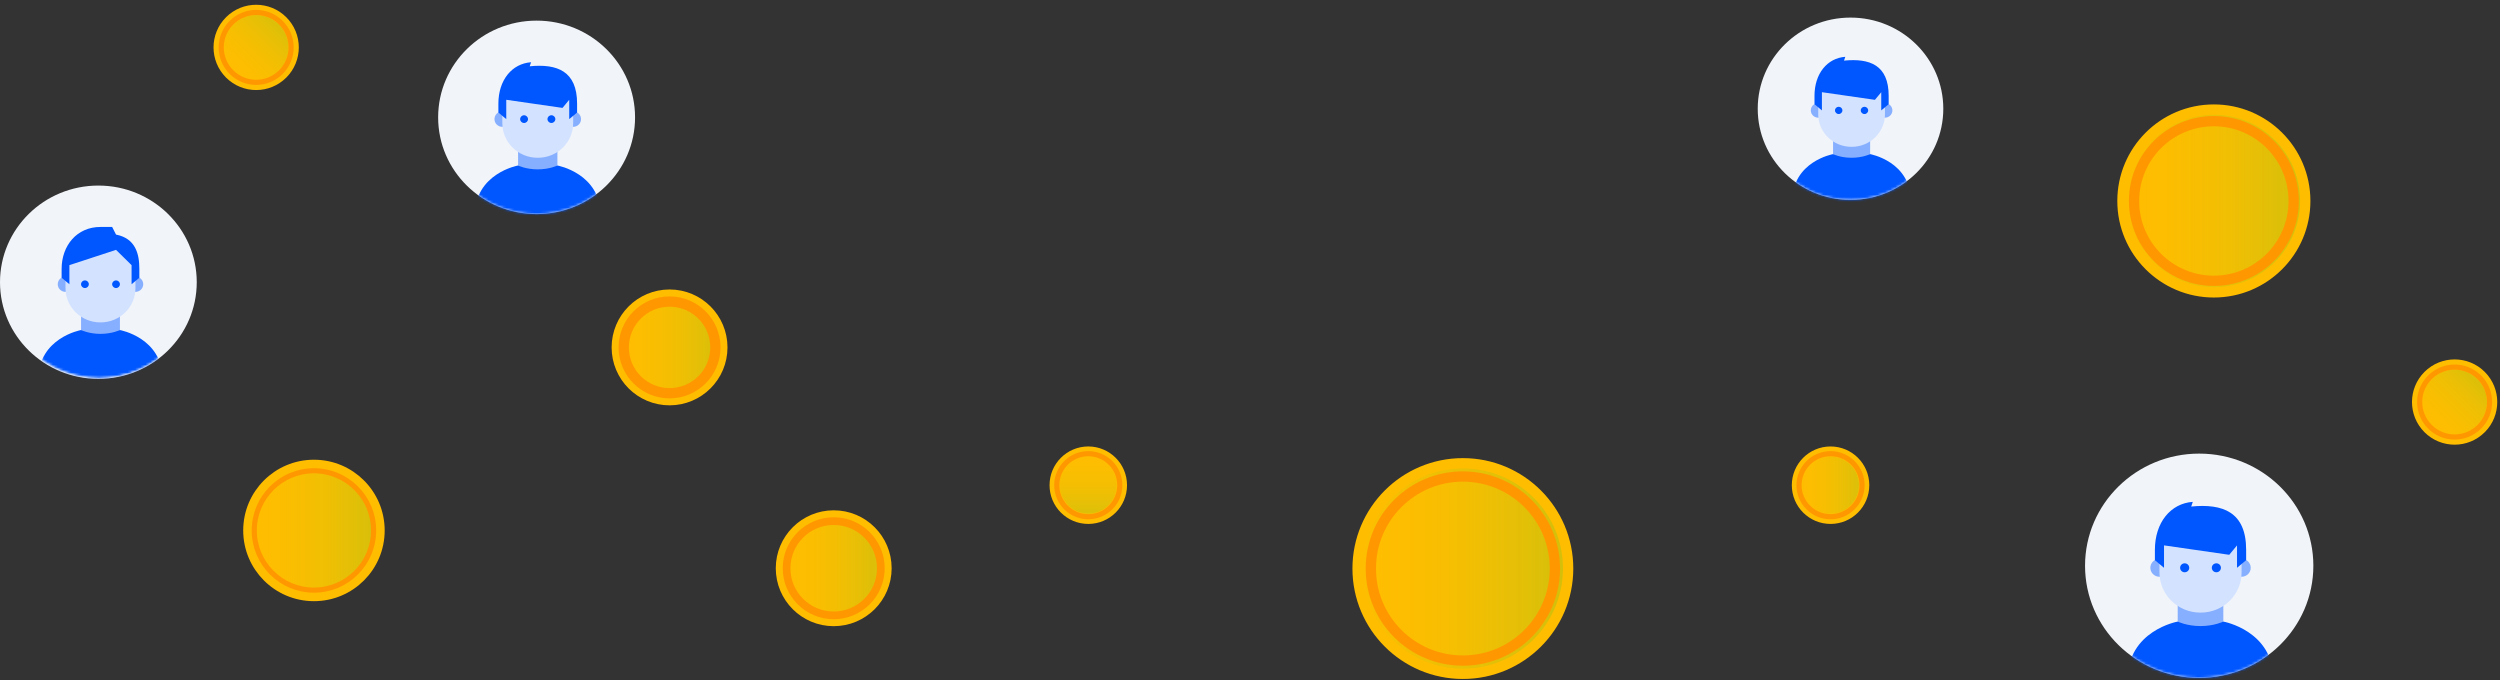 <svg width="970" height="264" viewBox="0 0 970 264" fill="none" xmlns="http://www.w3.org/2000/svg">
<rect x="0" y="0" width="970" height="264" fill="#333333" stroke="none"/>
<circle cx="858.978" cy="77.977" r="35.461" transform="rotate(-90 858.978 77.977)" fill="url(#paint0_linear_13474_71627)" stroke="#FFBD00" stroke-width="4"/>
<circle cx="858.977" cy="77.978" r="30.971" transform="rotate(-90 858.977 77.978)" fill="url(#paint1_linear_13474_71627)" stroke="#FF9800" stroke-width="4"/>
<circle cx="259.789" cy="134.792" r="20.478" transform="rotate(-90 259.789 134.792)" fill="url(#paint2_linear_13474_71627)" stroke="#FFBD00" stroke-width="4"/>
<circle cx="259.79" cy="134.79" r="17.784" transform="rotate(-90 259.79 134.79)" fill="url(#paint3_linear_13474_71627)" stroke="#FF9800" stroke-width="4"/>
<circle cx="952.393" cy="155.996" r="14.542" transform="rotate(-135 952.393 155.996)" fill="url(#paint4_linear_13474_71627)" stroke="#FFBD00" stroke-width="4"/>
<circle cx="952.393" cy="155.993" r="13.56" transform="rotate(-135 952.393 155.993)" fill="url(#paint5_linear_13474_71627)" stroke="#FF9800" stroke-width="2"/>
<circle cx="99.394" cy="18.395" r="14.542" transform="rotate(-135 99.394 18.395)" fill="url(#paint6_linear_13474_71627)" stroke="#FFBD00" stroke-width="4"/>
<circle cx="99.394" cy="18.392" r="13.56" transform="rotate(-135 99.394 18.392)" fill="url(#paint7_linear_13474_71627)" stroke="#FF9800" stroke-width="2"/>
<circle cx="323.478" cy="220.477" r="20.478" transform="rotate(-90 323.478 220.477)" fill="url(#paint8_linear_13474_71627)" stroke="#FFBD00" stroke-width="4"/>
<circle cx="323.479" cy="220.476" r="18.284" transform="rotate(-90 323.479 220.476)" fill="url(#paint9_linear_13474_71627)" stroke="#FF9800" stroke-width="3"/>
<circle cx="121.81" cy="205.813" r="25.443" transform="rotate(-90 121.81 205.813)" fill="url(#paint10_linear_13474_71627)" stroke="#FFBD00" stroke-width="4"/>
<circle cx="121.81" cy="205.813" r="23.154" transform="rotate(-90 121.81 205.813)" fill="url(#paint11_linear_13474_71627)" stroke="#FF9800" stroke-width="2"/>
<circle cx="710.254" cy="188.256" r="13.03" transform="rotate(-90 710.254 188.256)" fill="url(#paint12_linear_13474_71627)" stroke="#FFBD00" stroke-width="4"/>
<circle cx="710.252" cy="188.258" r="12.228" transform="rotate(-90 710.252 188.258)" fill="url(#paint13_linear_13474_71627)" stroke="#FF9800" stroke-width="2"/>
<circle cx="422.254" cy="188.256" r="13.03" fill="url(#paint14_linear_13474_71627)" stroke="#FFBD00" stroke-width="4"/>
<circle cx="422.252" cy="188.254" r="12.228" fill="url(#paint15_linear_13474_71627)" stroke="#FF9800" stroke-width="2"/>
<circle cx="567.591" cy="220.595" r="40.845" transform="rotate(-90 567.591 220.595)" fill="url(#paint16_linear_13474_71627)" stroke="#FFBD00" stroke-width="4"/>
<circle cx="567.591" cy="220.595" r="35.71" transform="rotate(-90 567.591 220.595)" fill="url(#paint17_linear_13474_71627)" stroke="#FF9800" stroke-width="4"/>
<ellipse cx="853.291" cy="219.514" rx="44.291" ry="43.514" fill="#F1F4F9"/>
<mask id="mask0_13474_71627" style="mask-type:alpha" maskUnits="userSpaceOnUse" x="809" y="176" width="89" height="88">
<ellipse cx="853.291" cy="219.514" rx="44.291" ry="43.514" fill="white"/>
</mask>
<g mask="url(#mask0_13474_71627)">
<path d="M869.742 223.781C871.697 223.781 873.283 222.224 873.283 220.303C873.283 218.382 871.697 216.824 869.742 216.824C867.786 216.824 866.201 218.382 866.201 220.303C866.201 222.224 867.786 223.781 869.742 223.781Z" fill="#87AFFF"/>
<path d="M837.873 223.781C839.828 223.781 841.413 222.224 841.413 220.303C841.413 218.382 839.828 216.824 837.873 216.824C835.917 216.824 834.332 218.382 834.332 220.303C834.332 222.224 835.917 223.781 837.873 223.781Z" fill="#87AFFF"/>
<path d="M853.803 251.612L844.951 241.176V230.74H862.655V241.176L853.803 251.612Z" fill="#87AFFF"/>
<path d="M869.739 209.868C869.739 196.65 837.873 201.172 837.873 209.868V222.044C837.873 230.74 844.954 237.697 853.806 237.697C862.658 237.697 869.739 230.74 869.739 222.044V209.868Z" fill="#D3E2FF"/>
<path d="M859.95 222.043C860.928 222.043 861.72 221.264 861.72 220.304C861.72 219.343 860.928 218.564 859.95 218.564C858.972 218.564 858.18 219.343 858.18 220.304C858.18 221.264 858.972 222.043 859.95 222.043Z" fill="#0056FF"/>
<path d="M847.655 222.043C848.633 222.043 849.425 221.264 849.425 220.304C849.425 219.343 848.633 218.564 847.655 218.564C846.677 218.564 845.885 219.343 845.885 220.304C845.885 221.264 846.677 222.043 847.655 222.043Z" fill="#0056FF"/>
<path d="M850.803 194.723C842.196 195.327 836.099 202.737 836.099 213.347V217.347L839.639 220.304V211.607L864.943 215.259L867.965 211.607V220.304L871.506 217.347V213.347C871.506 198.648 862.484 195.327 850.188 196.535L850.803 194.723ZM862.654 241.176C862.654 241.176 859.113 242.915 853.802 242.915C848.491 242.915 844.95 241.176 844.95 241.176C844.95 241.176 825.477 244.654 825.477 263.787H882.128C882.128 244.654 862.654 241.176 862.654 241.176Z" fill="#0056FF"/>
</g>
<ellipse cx="38.169" cy="109.5" rx="38.169" ry="37.5" fill="#F1F4F9"/>
<mask id="mask1_13474_71627" style="mask-type:alpha" maskUnits="userSpaceOnUse" x="0" y="72" width="77" height="75">
<ellipse cx="38.169" cy="109.5" rx="38.169" ry="37.5" fill="white"/>
</mask>
<g mask="url(#mask1_13474_71627)">
<mask id="mask2_13474_71627" style="mask-type:alpha" maskUnits="userSpaceOnUse" x="0" y="72" width="77" height="75">
<ellipse cx="38.551" cy="109.608" rx="37.727" ry="37.065" fill="white"/>
</mask>
<g mask="url(#mask2_13474_71627)">
<path d="M52.559 113.245C54.225 113.245 55.575 111.918 55.575 110.281C55.575 108.645 54.225 107.318 52.559 107.318C50.893 107.318 49.543 108.645 49.543 110.281C49.543 111.918 50.893 113.245 52.559 113.245Z" fill="#87AFFF"/>
<path d="M25.418 113.245C27.084 113.245 28.434 111.918 28.434 110.281C28.434 108.645 27.084 107.318 25.418 107.318C23.753 107.318 22.402 108.645 22.402 110.281C22.402 111.918 23.753 113.245 25.418 113.245Z" fill="#87AFFF"/>
<path d="M38.989 136.95L31.449 128.061V119.172H46.529V128.061L38.989 136.95Z" fill="#87AFFF"/>
<path d="M52.56 101.392C52.56 90.132 25.416 93.984 25.416 101.392V111.762C25.416 119.17 31.448 125.096 38.988 125.096C46.528 125.096 52.56 119.17 52.56 111.762V101.392Z" fill="#D3E2FF"/>
<path d="M45.02 111.762C45.852 111.762 46.528 111.099 46.528 110.28C46.528 109.462 45.852 108.799 45.02 108.799C44.187 108.799 43.512 109.462 43.512 110.28C43.512 111.099 44.187 111.762 45.02 111.762Z" fill="#0056FF"/>
<path d="M32.953 111.76C33.786 111.76 34.461 111.097 34.461 110.278C34.461 109.46 33.786 108.797 32.953 108.797C32.12 108.797 31.445 109.46 31.445 110.278C31.445 111.097 32.12 111.76 32.953 111.76Z" fill="#0056FF"/>
<path d="M38.987 88.057C29.788 88.057 23.907 95.316 23.907 104.354V107.761L26.923 110.28V102.872L45.019 96.946L51.051 102.872V110.28L54.067 107.761V104.354C54.067 98.427 52.559 92.501 45.019 91.02L43.511 88.057H38.987ZM46.527 128.058C46.527 128.058 43.511 129.54 38.987 129.54C34.463 129.54 31.447 128.058 31.447 128.058C31.447 128.058 14.859 131.021 14.859 147.318H63.115C63.115 131.021 46.527 128.058 46.527 128.058Z" fill="#0056FF"/>
</g>
</g>
<ellipse cx="718" cy="42.195" rx="36" ry="35.368" fill="#F1F4F9"/>
<mask id="mask3_13474_71627" style="mask-type:alpha" maskUnits="userSpaceOnUse" x="682" y="6" width="72" height="72">
<ellipse cx="718" cy="42.195" rx="36" ry="35.368" fill="white"/>
</mask>
<g mask="url(#mask3_13474_71627)">
<path d="M731.37 45.663C732.959 45.663 734.248 44.397 734.248 42.835C734.248 41.274 732.959 40.008 731.37 40.008C729.781 40.008 728.492 41.274 728.492 42.835C728.492 44.397 729.781 45.663 731.37 45.663Z" fill="#87AFFF"/>
<path d="M705.47 45.661C707.059 45.661 708.348 44.395 708.348 42.833C708.348 41.272 707.059 40.006 705.47 40.006C703.88 40.006 702.592 41.272 702.592 42.833C702.592 44.395 703.88 45.661 705.47 45.661Z" fill="#87AFFF"/>
<path d="M718.419 68.281L711.225 59.799V51.316H725.614V59.799L718.419 68.281Z" fill="#87AFFF"/>
<path d="M731.368 34.355C731.368 23.611 705.467 27.286 705.467 34.355V44.251C705.467 51.319 711.223 56.974 718.417 56.974C725.612 56.974 731.368 51.319 731.368 44.251V34.355Z" fill="#D3E2FF"/>
<path d="M723.412 44.249C724.206 44.249 724.851 43.616 724.851 42.836C724.851 42.055 724.206 41.422 723.412 41.422C722.617 41.422 721.973 42.055 721.973 42.836C721.973 43.616 722.617 44.249 723.412 44.249Z" fill="#0056FF"/>
<path d="M713.416 44.249C714.21 44.249 714.854 43.616 714.854 42.836C714.854 42.055 714.21 41.422 713.416 41.422C712.621 41.422 711.977 42.055 711.977 42.836C711.977 43.616 712.621 44.249 713.416 44.249Z" fill="#0056FF"/>
<path d="M715.976 22.045C708.98 22.536 704.024 28.559 704.024 37.182V40.434L706.902 42.837V35.769L727.469 38.737L729.925 35.769V42.837L732.803 40.434V37.182C732.803 25.235 725.47 22.536 715.476 23.518L715.976 22.045ZM725.608 59.802C725.608 59.802 722.731 61.215 718.414 61.215C714.097 61.215 711.219 59.802 711.219 59.802C711.219 59.802 695.391 62.629 695.391 78.18H741.437C741.437 62.629 725.608 59.802 725.608 59.802Z" fill="#0056FF"/>
</g>
<ellipse cx="208.201" cy="45.533" rx="38.201" ry="37.531" fill="#F1F4F9"/>
<mask id="mask4_13474_71627" style="mask-type:alpha" maskUnits="userSpaceOnUse" x="170" y="8" width="77" height="76">
<ellipse cx="208.201" cy="45.533" rx="38.201" ry="37.531" fill="white"/>
</mask>
<g mask="url(#mask4_13474_71627)">
<path d="M222.39 49.215C224.076 49.215 225.444 47.872 225.444 46.215C225.444 44.558 224.076 43.215 222.39 43.215C220.703 43.215 219.336 44.558 219.336 46.215C219.336 47.872 220.703 49.215 222.39 49.215Z" fill="#87AFFF"/>
<path d="M194.905 49.215C196.592 49.215 197.959 47.872 197.959 46.215C197.959 44.558 196.592 43.215 194.905 43.215C193.219 43.215 191.852 44.558 191.852 46.215C191.852 47.872 193.219 49.215 194.905 49.215Z" fill="#87AFFF"/>
<path d="M208.644 73.219L201.01 64.218V55.217H216.279V64.218L208.644 73.219Z" fill="#87AFFF"/>
<path d="M222.387 37.215C222.387 25.814 194.902 29.714 194.902 37.215V47.716C194.902 55.217 201.01 61.217 208.645 61.217C216.279 61.217 222.387 55.217 222.387 47.716V37.215Z" fill="#D3E2FF"/>
<path d="M213.947 47.715C214.79 47.715 215.474 47.044 215.474 46.215C215.474 45.386 214.79 44.715 213.947 44.715C213.104 44.715 212.42 45.386 212.42 46.215C212.42 47.044 213.104 47.715 213.947 47.715Z" fill="#0056FF"/>
<path d="M203.341 47.719C204.185 47.719 204.868 47.047 204.868 46.219C204.868 45.39 204.185 44.719 203.341 44.719C202.498 44.719 201.814 45.39 201.814 46.219C201.814 47.047 202.498 47.719 203.341 47.719Z" fill="#0056FF"/>
<path d="M206.057 24.152C198.633 24.673 193.374 31.065 193.374 40.215V43.666L196.428 46.216V38.715L218.253 41.865L220.859 38.715V46.216L223.913 43.666V40.215C223.913 27.538 216.132 24.673 205.527 25.715L206.057 24.152ZM216.278 64.218C216.278 64.218 213.225 65.718 208.644 65.718C204.063 65.718 201.009 64.218 201.009 64.218C201.009 64.218 184.213 67.218 184.213 83.72H233.075C233.075 67.218 216.278 64.218 216.278 64.218Z" fill="#0056FF"/>
</g>
<defs>
<linearGradient id="paint0_linear_13474_71627" x1="858.978" y1="40.517" x2="858.978" y2="115.437" gradientUnits="userSpaceOnUse">
<stop stop-color="#FFBD00"/>
<stop offset="1" stop-color="#FFE600" stop-opacity="0.78"/>
</linearGradient>
<linearGradient id="paint1_linear_13474_71627" x1="858.977" y1="45.007" x2="858.977" y2="110.949" gradientUnits="userSpaceOnUse">
<stop stop-color="#FFBD00"/>
<stop offset="1" stop-color="#FFBD00" stop-opacity="0"/>
</linearGradient>
<linearGradient id="paint2_linear_13474_71627" x1="259.789" y1="112.314" x2="259.789" y2="157.27" gradientUnits="userSpaceOnUse">
<stop stop-color="#FFBD00"/>
<stop offset="1" stop-color="#FFE600" stop-opacity="0.78"/>
</linearGradient>
<linearGradient id="paint3_linear_13474_71627" x1="259.79" y1="115.006" x2="259.79" y2="154.574" gradientUnits="userSpaceOnUse">
<stop stop-color="#FFBD00"/>
<stop offset="1" stop-color="#FFBD00" stop-opacity="0"/>
</linearGradient>
<linearGradient id="paint4_linear_13474_71627" x1="952.393" y1="139.454" x2="952.393" y2="172.539" gradientUnits="userSpaceOnUse">
<stop stop-color="#FFBD00"/>
<stop offset="1" stop-color="#FFE600" stop-opacity="0.78"/>
</linearGradient>
<linearGradient id="paint5_linear_13474_71627" x1="952.393" y1="141.433" x2="952.393" y2="170.553" gradientUnits="userSpaceOnUse">
<stop stop-color="#FFBD00"/>
<stop offset="1" stop-color="#FFBD00" stop-opacity="0"/>
</linearGradient>
<linearGradient id="paint6_linear_13474_71627" x1="99.394" y1="1.852" x2="99.394" y2="34.937" gradientUnits="userSpaceOnUse">
<stop stop-color="#FFBD00"/>
<stop offset="1" stop-color="#FFE600" stop-opacity="0.78"/>
</linearGradient>
<linearGradient id="paint7_linear_13474_71627" x1="99.394" y1="3.832" x2="99.394" y2="32.952" gradientUnits="userSpaceOnUse">
<stop stop-color="#FFBD00"/>
<stop offset="1" stop-color="#FFBD00" stop-opacity="0"/>
</linearGradient>
<linearGradient id="paint8_linear_13474_71627" x1="323.478" y1="197.999" x2="323.478" y2="242.955" gradientUnits="userSpaceOnUse">
<stop stop-color="#FFBD00"/>
<stop offset="1" stop-color="#FFE600" stop-opacity="0.78"/>
</linearGradient>
<linearGradient id="paint9_linear_13474_71627" x1="323.479" y1="200.692" x2="323.479" y2="240.26" gradientUnits="userSpaceOnUse">
<stop stop-color="#FFBD00"/>
<stop offset="1" stop-color="#FFBD00" stop-opacity="0"/>
</linearGradient>
<linearGradient id="paint10_linear_13474_71627" x1="121.81" y1="178.369" x2="121.81" y2="233.256" gradientUnits="userSpaceOnUse">
<stop stop-color="#FFBD00"/>
<stop offset="1" stop-color="#FFE600" stop-opacity="0.78"/>
</linearGradient>
<linearGradient id="paint11_linear_13474_71627" x1="121.81" y1="181.658" x2="121.81" y2="229.967" gradientUnits="userSpaceOnUse">
<stop stop-color="#FFBD00"/>
<stop offset="1" stop-color="#FFBD00" stop-opacity="0"/>
</linearGradient>
<linearGradient id="paint12_linear_13474_71627" x1="710.254" y1="173.226" x2="710.254" y2="203.285" gradientUnits="userSpaceOnUse">
<stop stop-color="#FFBD00"/>
<stop offset="1" stop-color="#FFE600" stop-opacity="0.78"/>
</linearGradient>
<linearGradient id="paint13_linear_13474_71627" x1="710.252" y1="175.03" x2="710.252" y2="201.486" gradientUnits="userSpaceOnUse">
<stop stop-color="#FFBD00"/>
<stop offset="1" stop-color="#FFBD00" stop-opacity="0"/>
</linearGradient>
<linearGradient id="paint14_linear_13474_71627" x1="422.254" y1="173.227" x2="422.254" y2="203.286" gradientUnits="userSpaceOnUse">
<stop stop-color="#FFBD00"/>
<stop offset="1" stop-color="#FFE600" stop-opacity="0.78"/>
</linearGradient>
<linearGradient id="paint15_linear_13474_71627" x1="422.252" y1="175.025" x2="422.252" y2="201.482" gradientUnits="userSpaceOnUse">
<stop stop-color="#FFBD00"/>
<stop offset="1" stop-color="#FFBD00" stop-opacity="0"/>
</linearGradient>
<linearGradient id="paint16_linear_13474_71627" x1="567.591" y1="177.75" x2="567.591" y2="263.439" gradientUnits="userSpaceOnUse">
<stop stop-color="#FFBD00"/>
<stop offset="1" stop-color="#FFE600" stop-opacity="0.78"/>
</linearGradient>
<linearGradient id="paint17_linear_13474_71627" x1="567.591" y1="182.885" x2="567.591" y2="258.305" gradientUnits="userSpaceOnUse">
<stop stop-color="#FFBD00"/>
<stop offset="1" stop-color="#FFBD00" stop-opacity="0"/>
</linearGradient>
</defs>
</svg>
